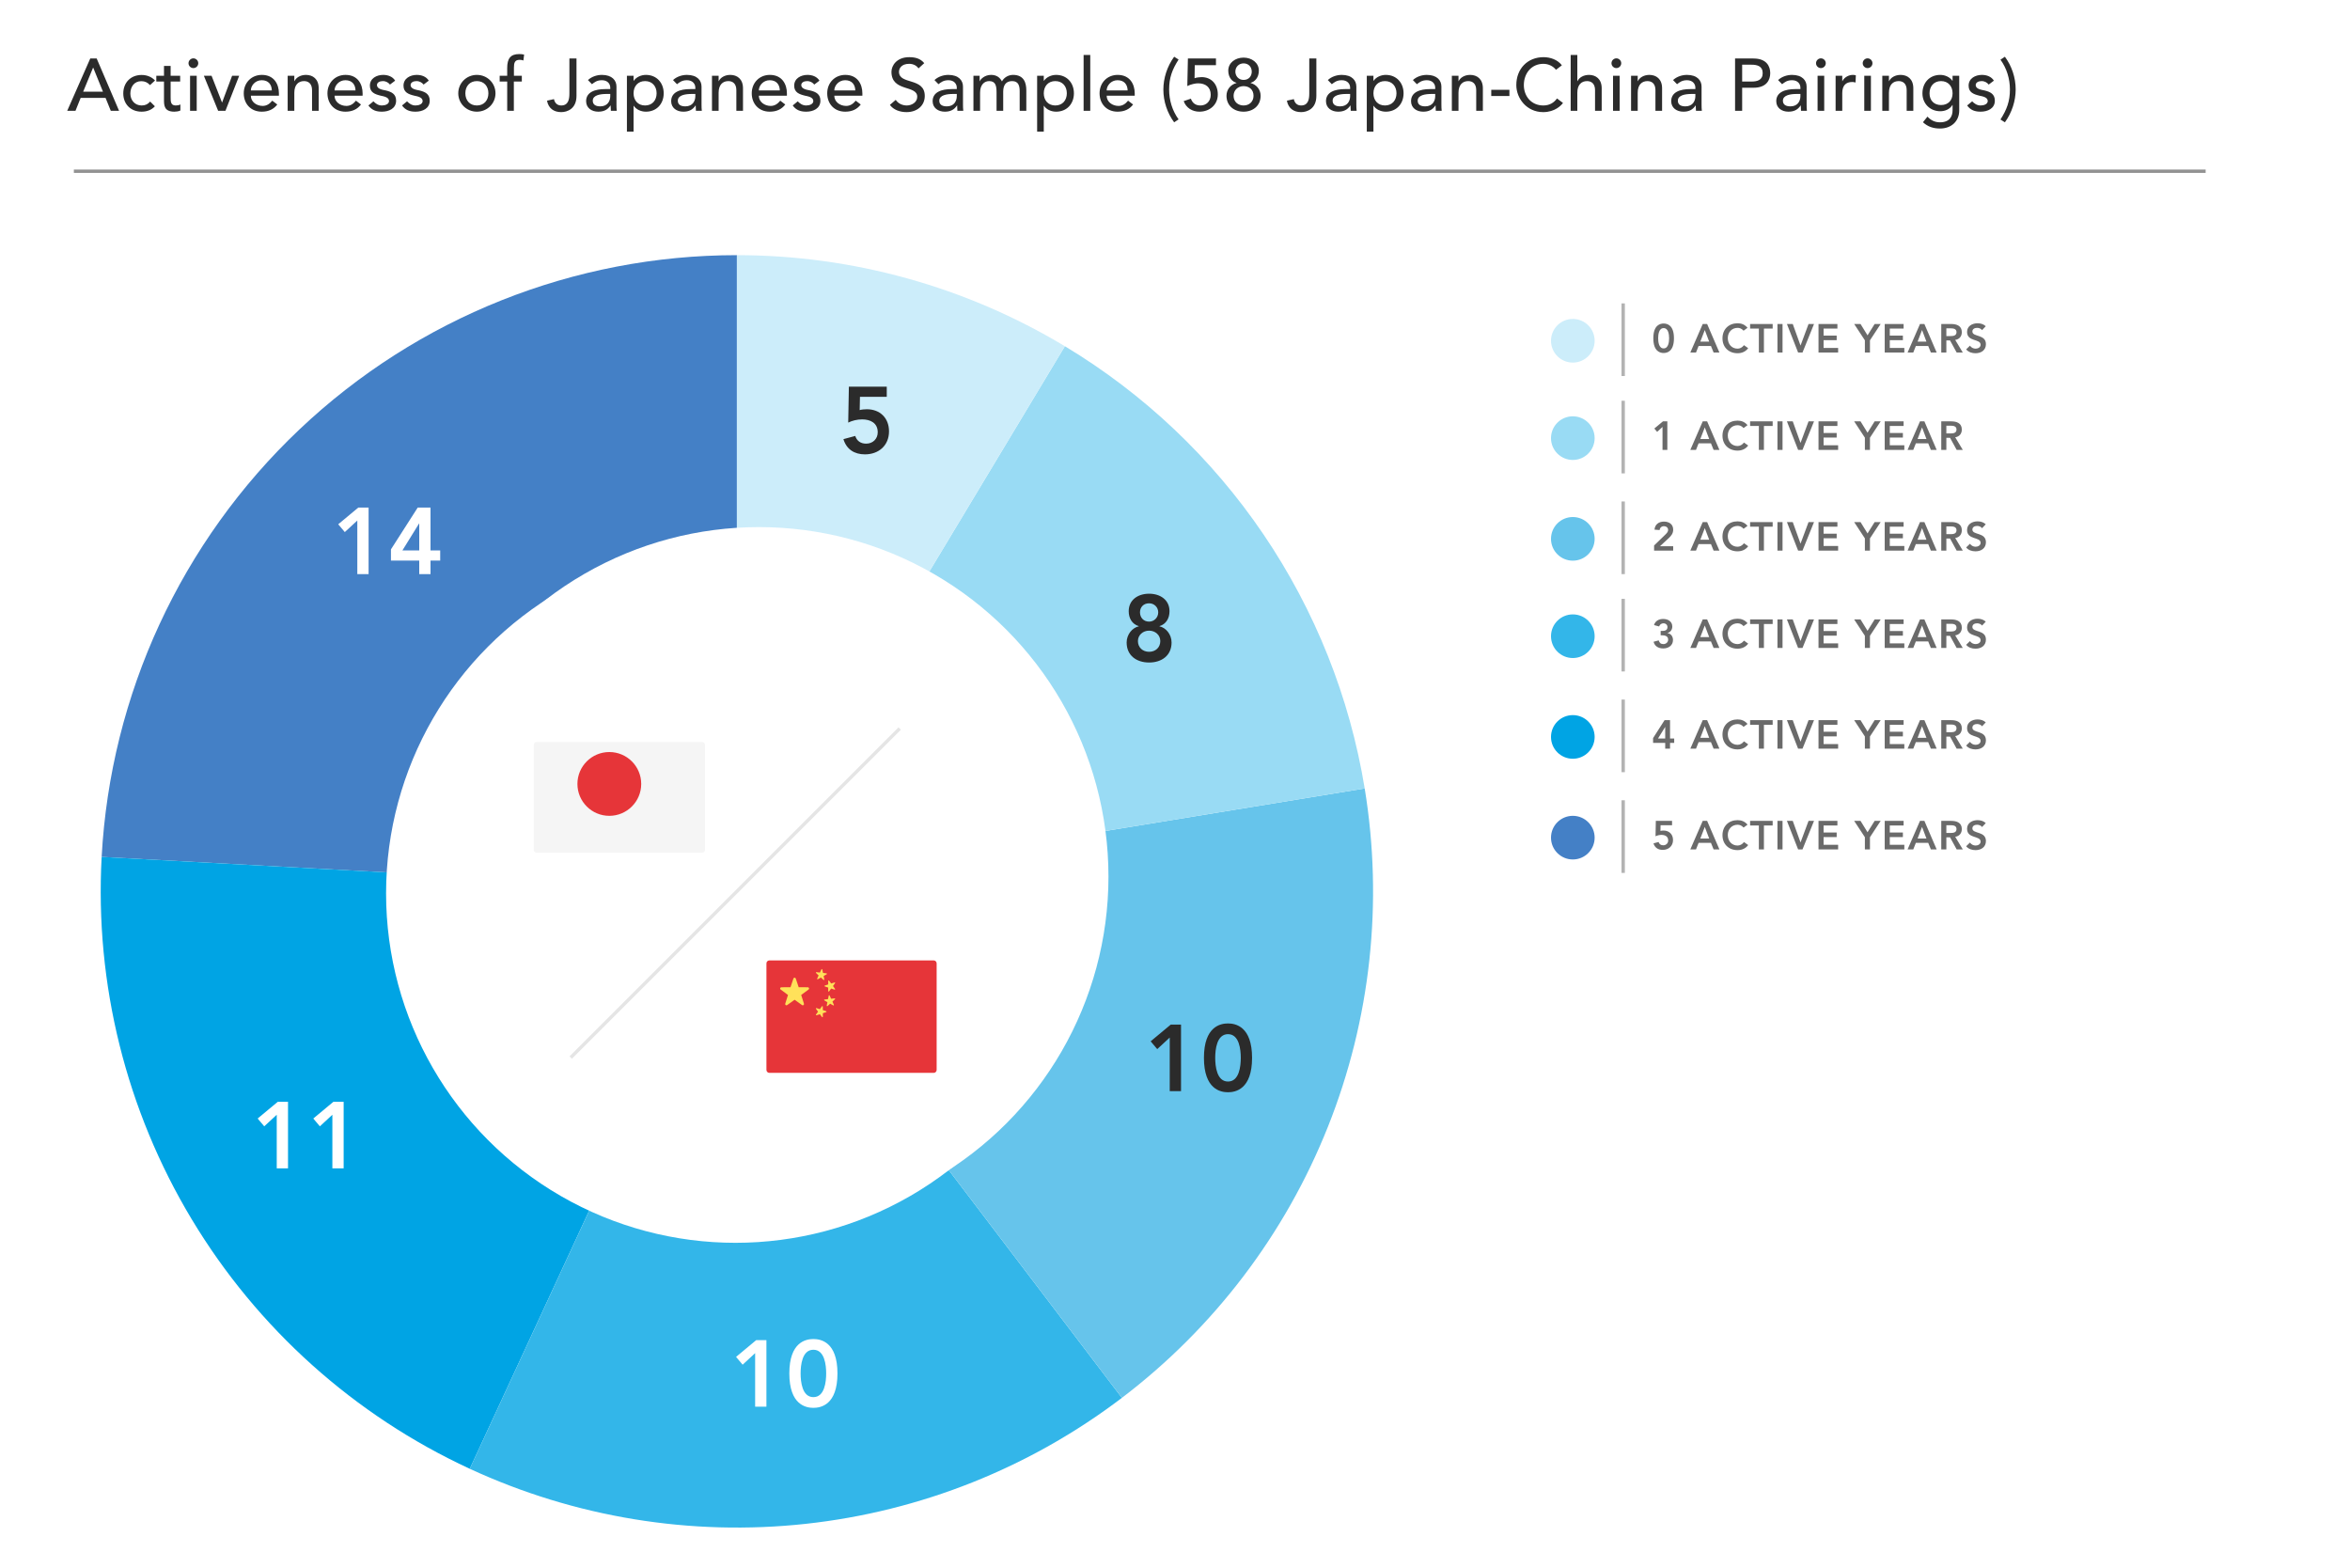 <svg width="700" height="467" viewBox="0 0 700 467" fill="none" xmlns="http://www.w3.org/2000/svg">
<g clip-path="url(#clip0)">
<rect width="700" height="467" fill="white"/>
<path d="M219.5 76C171.018 76 124.379 94.582 89.181 127.924C53.983 161.265 32.903 206.829 30.278 255.241L219.5 265.5L219.5 76Z" fill="#4480C6"/>
<path d="M30.278 255.241C28.225 293.102 37.577 330.708 57.126 363.197C76.674 395.687 105.519 421.565 139.931 437.486L219.5 265.5L30.278 255.241Z" fill="#00A4E4"/>
<path d="M139.931 437.486C171.174 451.94 205.765 457.611 239.989 453.889C274.212 450.167 306.775 437.193 334.181 416.36L219.5 265.5L139.931 437.486Z" fill="#33B6E9"/>
<path d="M334.181 416.36C361.586 395.526 382.799 367.621 395.541 335.641C408.283 303.661 412.073 268.814 406.504 234.842L219.5 265.5L334.181 416.36Z" fill="#66C4EB"/>
<path d="M406.504 234.842C402.058 207.725 391.768 181.899 376.347 159.155C360.926 136.411 340.743 117.293 317.197 103.126L219.5 265.5L406.504 234.842Z" fill="#99DBF4"/>
<path d="M317.197 103.126C287.7 85.378 253.925 76 219.5 76L219.5 265.5L317.197 103.126Z" fill="#CCEDFA"/>
<circle cx="219.091" cy="266.091" r="104.091" fill="white"/>
<path d="M224.934 419H228.294V399.176H225.242L219.25 404.16L221.21 406.484L224.934 403.04V419ZM235.12 409.088C235.12 418.468 240.076 419.336 242.288 419.336C244.5 419.336 249.456 418.468 249.456 409.088C249.456 399.708 244.5 398.84 242.288 398.84C240.076 398.84 235.12 399.708 235.12 409.088ZM238.48 409.088C238.48 406.624 238.928 402.032 242.288 402.032C245.648 402.032 246.096 406.624 246.096 409.088C246.096 411.552 245.648 416.144 242.288 416.144C238.928 416.144 238.48 411.552 238.48 409.088Z" fill="white"/>
<path d="M82.434 348H85.794V328.176H82.742L76.75 333.16L78.71 335.484L82.434 332.04V348ZM99.004 348H102.364V328.176H99.312L93.32 333.16L95.28 335.484L99.004 332.04V348Z" fill="white"/>
<path d="M106.434 171H109.794V151.176H106.742L100.75 156.16L102.71 158.484L106.434 155.04V171ZM124.88 171H128.24V166.968H131.124V163.944H128.24V151.176H124.432L116.452 163.636V166.968H124.88V171ZM124.88 163.944H119.868L124.824 155.936H124.88V163.944Z" fill="white"/>
<path d="M264.14 115.176H252.856L252.66 125.872C253.836 125.284 255.348 124.92 256.804 124.92C259.268 124.92 261.452 125.984 261.452 128.756C261.452 130.688 260.024 132.144 258.008 132.144C256.3 132.144 255.208 131.276 254.76 129.848L251.232 130.8C252.156 133.852 254.508 135.336 257.644 135.336C261.704 135.336 264.812 132.732 264.812 128.476C264.812 124.472 262.096 121.896 258.204 121.896C257.504 121.896 256.608 121.98 256.076 122.148L256.16 118.2H264.14V115.176Z" fill="#2B2B2B"/>
<path d="M342.288 176.84C338.928 176.84 336.212 178.716 336.212 182.048C336.212 184.148 337.22 185.912 339.208 186.5V186.556C337.332 186.948 335.596 188.936 335.596 191.372C335.596 195.292 338.592 197.336 342.288 197.336C345.984 197.336 348.98 195.292 348.98 191.372C348.98 188.936 347.272 186.948 345.368 186.556V186.5C347.356 185.912 348.364 184.148 348.364 182.048C348.364 178.716 345.648 176.84 342.288 176.84ZM342.288 179.696C343.828 179.696 345.004 180.9 345.004 182.384C345.004 183.952 343.772 185.156 342.288 185.156C340.636 185.156 339.572 183.952 339.572 182.384C339.572 180.9 340.58 179.696 342.288 179.696ZM342.288 187.844C344.108 187.844 345.62 189.132 345.62 190.952C345.62 192.828 344.22 194.144 342.288 194.144C340.356 194.144 338.956 192.828 338.956 190.952C338.956 189.132 340.468 187.844 342.288 187.844Z" fill="#2B2B2B"/>
<path d="M348.434 325H351.794V305.176H348.742L342.75 310.16L344.71 312.484L348.434 309.04V325ZM358.62 315.088C358.62 324.468 363.576 325.336 365.788 325.336C368 325.336 372.956 324.468 372.956 315.088C372.956 305.708 368 304.84 365.788 304.84C363.576 304.84 358.62 305.708 358.62 315.088ZM361.98 315.088C361.98 312.624 362.428 308.032 365.788 308.032C369.148 308.032 369.596 312.624 369.596 315.088C369.596 317.552 369.148 322.144 365.788 322.144C362.428 322.144 361.98 317.552 361.98 315.088Z" fill="#2B2B2B"/>
<path d="M20.022 33H22.486L24.026 29.15H31.44L33.002 33H35.466L28.8 17.424H26.886L20.022 33ZM24.774 27.302L27.722 20.152H27.766L30.67 27.302H24.774ZM46.18 23.98C45.146 22.858 43.694 22.33 42.176 22.33C38.92 22.33 36.72 24.618 36.72 27.83C36.72 31.042 38.964 33.264 42.176 33.264C43.694 33.264 45.102 32.802 46.136 31.658L44.728 30.25C44.068 31.02 43.298 31.416 42.198 31.416C40.152 31.416 38.832 29.832 38.832 27.874C38.832 25.916 39.932 24.178 42.088 24.178C43.188 24.178 43.958 24.574 44.684 25.344L46.18 23.98ZM53.667 22.572H50.829V19.646H48.849V22.572H46.561V24.288H48.849V29.722C48.849 31.394 48.893 33.264 51.951 33.264C52.347 33.264 53.271 33.176 53.733 32.912V31.108C53.337 31.35 52.787 31.416 52.325 31.416C50.829 31.416 50.829 30.184 50.829 29.018V24.288H53.667V22.572ZM56.615 33H58.595V22.572H56.615V33ZM56.153 18.832C56.153 19.624 56.813 20.284 57.605 20.284C58.397 20.284 59.057 19.624 59.057 18.832C59.057 18.04 58.397 17.38 57.605 17.38C56.813 17.38 56.153 18.04 56.153 18.832ZM64.978 33H67.156L71.248 22.572H69.136L66.144 30.558L63.02 22.572H60.732L64.978 33ZM83.081 28.512V27.808C83.081 25.124 81.673 22.308 77.999 22.308C74.875 22.308 72.609 24.662 72.609 27.786C72.609 30.888 74.677 33.264 77.977 33.264C79.979 33.264 81.497 32.56 82.597 31.13L81.101 29.986C80.331 30.932 79.451 31.548 78.241 31.548C76.415 31.548 74.721 30.338 74.721 28.512H83.081ZM74.721 26.928C74.721 25.542 75.997 23.892 77.955 23.892C79.957 23.892 80.925 25.19 80.969 26.928H74.721ZM85.689 33H87.669V27.632C87.669 25.212 88.923 24.156 90.573 24.156C91.827 24.156 92.949 24.882 92.949 26.84V33H94.929V26.29C94.929 23.518 93.169 22.308 91.145 22.308C89.539 22.308 88.219 23.078 87.713 24.178H87.669V22.572H85.689V33ZM108.01 28.512V27.808C108.01 25.124 106.602 22.308 102.928 22.308C99.804 22.308 97.538 24.662 97.538 27.786C97.538 30.888 99.606 33.264 102.906 33.264C104.908 33.264 106.426 32.56 107.526 31.13L106.03 29.986C105.26 30.932 104.38 31.548 103.17 31.548C101.344 31.548 99.65 30.338 99.65 28.512H108.01ZM99.65 26.928C99.65 25.542 100.926 23.892 102.884 23.892C104.886 23.892 105.854 25.19 105.898 26.928H99.65ZM117.702 24.024C116.954 22.792 115.524 22.308 114.138 22.308C112.18 22.308 110.178 23.342 110.178 25.52C110.178 27.522 111.674 28.072 113.368 28.49C114.226 28.688 115.876 28.908 115.876 30.096C115.876 30.998 114.776 31.416 113.764 31.416C112.62 31.416 111.872 30.822 111.234 30.184L109.738 31.416C110.772 32.824 112.048 33.264 113.764 33.264C115.832 33.264 117.988 32.34 117.988 29.986C117.988 28.028 116.668 27.368 114.952 26.95C114.072 26.752 112.29 26.576 112.29 25.322C112.29 24.574 113.104 24.156 114.028 24.156C115.018 24.156 115.7 24.618 116.162 25.19L117.702 24.024ZM127.717 24.024C126.969 22.792 125.539 22.308 124.153 22.308C122.195 22.308 120.193 23.342 120.193 25.52C120.193 27.522 121.689 28.072 123.383 28.49C124.241 28.688 125.891 28.908 125.891 30.096C125.891 30.998 124.791 31.416 123.779 31.416C122.635 31.416 121.887 30.822 121.249 30.184L119.753 31.416C120.787 32.824 122.063 33.264 123.779 33.264C125.847 33.264 128.003 32.34 128.003 29.986C128.003 28.028 126.683 27.368 124.967 26.95C124.087 26.752 122.305 26.576 122.305 25.322C122.305 24.574 123.119 24.156 124.043 24.156C125.033 24.156 125.715 24.618 126.177 25.19L127.717 24.024ZM138.616 27.786C138.616 25.674 139.936 24.156 142.048 24.156C144.16 24.156 145.48 25.674 145.48 27.786C145.48 29.898 144.16 31.416 142.048 31.416C139.936 31.416 138.616 29.898 138.616 27.786ZM136.504 27.786C136.504 30.822 138.946 33.264 142.048 33.264C145.15 33.264 147.592 30.822 147.592 27.786C147.592 24.75 145.15 22.308 142.048 22.308C138.946 22.308 136.504 24.75 136.504 27.786ZM151.082 33H153.062V24.288H155.438V22.572H153.084V20.174C153.084 18.722 153.326 17.82 154.778 17.82C155.174 17.82 155.526 17.864 155.9 18.018L156.12 16.258C155.57 16.126 155.086 16.104 154.646 16.104C152.05 16.104 151.082 17.468 151.082 20.24V22.572H148.838V24.288H151.082V33ZM169.609 27.874C169.609 29.634 169.257 31.416 167.167 31.416C166.001 31.416 165.253 30.69 165.011 29.524L162.943 29.986C163.361 32.274 164.967 33.396 167.167 33.396C168.905 33.396 171.721 32.472 171.721 28.556V17.424H169.609V27.874ZM176.326 25.08C177.052 24.53 177.778 23.892 179.296 23.892C180.99 23.892 181.782 25.014 181.782 26.092V26.532H180.33C177.162 26.532 174.588 27.456 174.588 30.14C174.588 32.164 176.26 33.264 178.196 33.264C179.78 33.264 180.968 32.758 181.848 31.416H181.892C181.892 31.944 181.914 32.472 181.958 33H183.718C183.652 32.45 183.63 31.834 183.63 31.108V25.784C183.63 23.98 182.354 22.308 179.274 22.308C177.822 22.308 176.238 22.814 175.138 23.848L176.326 25.08ZM181.782 27.984V28.644C181.782 30.052 181.012 31.68 178.812 31.68C177.448 31.68 176.568 31.174 176.568 29.986C176.568 28.314 178.856 27.984 180.726 27.984H181.782ZM186.741 39.204H188.721V31.504H188.765C189.469 32.582 190.899 33.264 192.395 33.264C195.607 33.264 197.697 30.91 197.697 27.786C197.697 24.706 195.629 22.308 192.395 22.308C190.987 22.308 189.535 22.946 188.765 24.068H188.721V22.572H186.741V39.204ZM192.153 24.156C194.265 24.156 195.585 25.674 195.585 27.786C195.585 29.898 194.265 31.416 192.153 31.416C190.041 31.416 188.721 29.898 188.721 27.786C188.721 25.674 190.041 24.156 192.153 24.156ZM201.662 25.08C202.388 24.53 203.114 23.892 204.632 23.892C206.326 23.892 207.118 25.014 207.118 26.092V26.532H205.666C202.498 26.532 199.924 27.456 199.924 30.14C199.924 32.164 201.596 33.264 203.532 33.264C205.116 33.264 206.304 32.758 207.184 31.416H207.228C207.228 31.944 207.25 32.472 207.294 33H209.054C208.988 32.45 208.966 31.834 208.966 31.108V25.784C208.966 23.98 207.69 22.308 204.61 22.308C203.158 22.308 201.574 22.814 200.474 23.848L201.662 25.08ZM207.118 27.984V28.644C207.118 30.052 206.348 31.68 204.148 31.68C202.784 31.68 201.904 31.174 201.904 29.986C201.904 28.314 204.192 27.984 206.062 27.984H207.118ZM212.078 33H214.058V27.632C214.058 25.212 215.312 24.156 216.962 24.156C218.216 24.156 219.338 24.882 219.338 26.84V33H221.318V26.29C221.318 23.518 219.558 22.308 217.534 22.308C215.928 22.308 214.608 23.078 214.102 24.178H214.058V22.572H212.078V33ZM234.398 28.512V27.808C234.398 25.124 232.99 22.308 229.316 22.308C226.192 22.308 223.926 24.662 223.926 27.786C223.926 30.888 225.994 33.264 229.294 33.264C231.296 33.264 232.814 32.56 233.914 31.13L232.418 29.986C231.648 30.932 230.768 31.548 229.558 31.548C227.732 31.548 226.038 30.338 226.038 28.512H234.398ZM226.038 26.928C226.038 25.542 227.314 23.892 229.272 23.892C231.274 23.892 232.242 25.19 232.286 26.928H226.038ZM244.09 24.024C243.342 22.792 241.912 22.308 240.526 22.308C238.568 22.308 236.566 23.342 236.566 25.52C236.566 27.522 238.062 28.072 239.756 28.49C240.614 28.688 242.264 28.908 242.264 30.096C242.264 30.998 241.164 31.416 240.152 31.416C239.008 31.416 238.26 30.822 237.622 30.184L236.126 31.416C237.16 32.824 238.436 33.264 240.152 33.264C242.22 33.264 244.376 32.34 244.376 29.986C244.376 28.028 243.056 27.368 241.34 26.95C240.46 26.752 238.678 26.576 238.678 25.322C238.678 24.574 239.492 24.156 240.416 24.156C241.406 24.156 242.088 24.618 242.55 25.19L244.09 24.024ZM256.877 28.512V27.808C256.877 25.124 255.469 22.308 251.795 22.308C248.671 22.308 246.405 24.662 246.405 27.786C246.405 30.888 248.473 33.264 251.773 33.264C253.775 33.264 255.293 32.56 256.393 31.13L254.897 29.986C254.127 30.932 253.247 31.548 252.037 31.548C250.211 31.548 248.517 30.338 248.517 28.512H256.877ZM248.517 26.928C248.517 25.542 249.793 23.892 251.751 23.892C253.753 23.892 254.721 25.19 254.765 26.928H248.517ZM265.078 31.24C266.134 32.714 268.048 33.396 270.05 33.396C273.042 33.396 275.462 31.592 275.462 28.578C275.462 22.968 267.784 25.322 267.784 21.384C267.784 20.416 268.488 19.008 270.82 19.008C272.03 19.008 273.064 19.558 273.592 20.372L275.308 18.81C274.142 17.38 272.514 17.028 270.82 17.028C267.08 17.028 265.54 19.558 265.54 21.384C265.54 27.456 273.218 25.234 273.218 28.82C273.218 30.536 271.502 31.416 270.116 31.416C268.862 31.416 267.564 30.888 266.816 29.744L265.078 31.24ZM279.544 25.08C280.27 24.53 280.996 23.892 282.514 23.892C284.208 23.892 285 25.014 285 26.092V26.532H283.548C280.38 26.532 277.806 27.456 277.806 30.14C277.806 32.164 279.478 33.264 281.414 33.264C282.998 33.264 284.186 32.758 285.066 31.416H285.11C285.11 31.944 285.132 32.472 285.176 33H286.936C286.87 32.45 286.848 31.834 286.848 31.108V25.784C286.848 23.98 285.572 22.308 282.492 22.308C281.04 22.308 279.456 22.814 278.356 23.848L279.544 25.08ZM285 27.984V28.644C285 30.052 284.23 31.68 282.03 31.68C280.666 31.68 279.786 31.174 279.786 29.986C279.786 28.314 282.074 27.984 283.944 27.984H285ZM289.96 33H291.94V27.588C291.94 25.234 293.216 24.156 294.646 24.156C296.56 24.156 296.846 25.564 296.846 27.544V33H298.826V27.302C298.826 25.454 299.574 24.156 301.488 24.156C303.402 24.156 303.732 25.608 303.732 27.192V33H305.712V26.928C305.712 24.596 304.964 22.308 301.752 22.308C300.498 22.308 299.134 22.968 298.452 24.244C297.792 22.968 296.736 22.308 295.196 22.308C293.326 22.308 292.05 23.584 291.852 24.2H291.808V22.572H289.96V33ZM308.934 39.204H310.914V31.504H310.958C311.662 32.582 313.092 33.264 314.588 33.264C317.8 33.264 319.89 30.91 319.89 27.786C319.89 24.706 317.822 22.308 314.588 22.308C313.18 22.308 311.728 22.946 310.958 24.068H310.914V22.572H308.934V39.204ZM314.346 24.156C316.458 24.156 317.778 25.674 317.778 27.786C317.778 29.898 316.458 31.416 314.346 31.416C312.234 31.416 310.914 29.898 310.914 27.786C310.914 25.674 312.234 24.156 314.346 24.156ZM322.777 33H324.757V16.368H322.777V33ZM338.004 28.512V27.808C338.004 25.124 336.596 22.308 332.922 22.308C329.798 22.308 327.532 24.662 327.532 27.786C327.532 30.888 329.6 33.264 332.9 33.264C334.902 33.264 336.42 32.56 337.52 31.13L336.024 29.986C335.254 30.932 334.374 31.548 333.164 31.548C331.338 31.548 329.644 30.338 329.644 28.512H338.004ZM329.644 26.928C329.644 25.542 330.92 23.892 332.878 23.892C334.88 23.892 335.848 25.19 335.892 26.928H329.644ZM349.747 16.896C347.657 19.778 346.535 23.298 346.535 26.664C346.535 30.272 347.723 33.682 349.747 36.432L351.067 35.552C349.197 32.978 348.251 29.876 348.251 26.664C348.251 23.122 349.175 20.702 351.067 17.732L349.747 16.896ZM362.203 17.424H353.843L353.667 25.63C354.723 25.102 356.087 24.816 356.879 24.816C359.101 24.816 360.641 25.96 360.641 28.226C360.641 30.206 359.277 31.416 357.605 31.416C356.219 31.416 355.273 30.822 354.723 29.392L352.589 30.118C353.315 32.142 355.163 33.264 357.275 33.264C360.311 33.264 362.753 31.218 362.753 28.116C362.753 25.08 360.839 22.968 357.913 22.968C357.407 22.968 356.263 23.1 355.823 23.298L355.889 19.404H362.203V17.424ZM370.421 33.264C373.259 33.264 375.503 31.482 375.503 28.534C375.503 26.598 374.227 25.19 372.533 24.728V24.662C373.699 24.354 374.975 23.188 374.975 21.032C374.975 18.678 372.863 17.16 370.421 17.16C367.979 17.16 365.867 18.678 365.867 21.032C365.867 23.188 367.143 24.354 368.309 24.662V24.728C366.615 25.19 365.339 26.598 365.339 28.534C365.339 31.482 367.583 33.264 370.421 33.264ZM367.979 21.34C367.979 19.888 369.079 18.876 370.421 18.876C371.873 18.876 372.863 19.91 372.863 21.34C372.863 22.616 372.049 23.804 370.421 23.804C368.859 23.804 367.979 22.55 367.979 21.34ZM370.421 31.416C368.815 31.416 367.451 30.36 367.451 28.534C367.451 26.884 368.705 25.674 370.421 25.652C372.071 25.674 373.391 26.642 373.391 28.534C373.391 30.228 372.181 31.416 370.421 31.416ZM389.996 27.874C389.996 29.634 389.644 31.416 387.554 31.416C386.388 31.416 385.64 30.69 385.398 29.524L383.33 29.986C383.748 32.274 385.354 33.396 387.554 33.396C389.292 33.396 392.108 32.472 392.108 28.556V17.424H389.996V27.874ZM396.713 25.08C397.439 24.53 398.165 23.892 399.683 23.892C401.377 23.892 402.169 25.014 402.169 26.092V26.532H400.717C397.549 26.532 394.975 27.456 394.975 30.14C394.975 32.164 396.647 33.264 398.583 33.264C400.167 33.264 401.355 32.758 402.235 31.416H402.279C402.279 31.944 402.301 32.472 402.345 33H404.105C404.039 32.45 404.017 31.834 404.017 31.108V25.784C404.017 23.98 402.741 22.308 399.661 22.308C398.209 22.308 396.625 22.814 395.525 23.848L396.713 25.08ZM402.169 27.984V28.644C402.169 30.052 401.399 31.68 399.199 31.68C397.835 31.68 396.955 31.174 396.955 29.986C396.955 28.314 399.243 27.984 401.113 27.984H402.169ZM407.129 39.204H409.109V31.504H409.153C409.857 32.582 411.287 33.264 412.783 33.264C415.995 33.264 418.085 30.91 418.085 27.786C418.085 24.706 416.017 22.308 412.783 22.308C411.375 22.308 409.923 22.946 409.153 24.068H409.109V22.572H407.129V39.204ZM412.541 24.156C414.653 24.156 415.973 25.674 415.973 27.786C415.973 29.898 414.653 31.416 412.541 31.416C410.429 31.416 409.109 29.898 409.109 27.786C409.109 25.674 410.429 24.156 412.541 24.156ZM422.05 25.08C422.776 24.53 423.502 23.892 425.02 23.892C426.714 23.892 427.506 25.014 427.506 26.092V26.532H426.054C422.886 26.532 420.312 27.456 420.312 30.14C420.312 32.164 421.984 33.264 423.92 33.264C425.504 33.264 426.692 32.758 427.572 31.416H427.616C427.616 31.944 427.638 32.472 427.682 33H429.442C429.376 32.45 429.354 31.834 429.354 31.108V25.784C429.354 23.98 428.078 22.308 424.998 22.308C423.546 22.308 421.962 22.814 420.862 23.848L422.05 25.08ZM427.506 27.984V28.644C427.506 30.052 426.736 31.68 424.536 31.68C423.172 31.68 422.292 31.174 422.292 29.986C422.292 28.314 424.58 27.984 426.45 27.984H427.506ZM432.465 33H434.445V27.632C434.445 25.212 435.699 24.156 437.349 24.156C438.603 24.156 439.725 24.882 439.725 26.84V33H441.705V26.29C441.705 23.518 439.945 22.308 437.921 22.308C436.315 22.308 434.995 23.078 434.489 24.178H434.445V22.572H432.465V33ZM449.616 26.752H444.204V28.6H449.616V26.752ZM465.242 19.448C463.988 17.798 461.832 17.028 459.786 17.028C454.99 17.028 451.668 20.504 451.668 25.344C451.668 29.26 454.726 33.396 459.676 33.396C463.24 33.396 465.11 31.306 465.572 30.668L463.79 29.326C462.866 30.624 461.502 31.416 459.72 31.416C456.09 31.416 453.912 28.622 453.912 25.344C453.912 21.802 456.222 19.008 459.72 19.008C461.15 19.008 462.602 19.646 463.482 20.79L465.242 19.448ZM467.86 33H469.84V27.632C469.84 25.212 471.094 24.156 472.744 24.156C473.998 24.156 475.12 24.882 475.12 26.84V33H477.1V26.29C477.1 23.518 475.34 22.308 473.316 22.308C471.71 22.308 470.39 23.078 469.884 24.178H469.84V16.368H467.86V33ZM480.478 33H482.458V22.572H480.478V33ZM480.016 18.832C480.016 19.624 480.676 20.284 481.468 20.284C482.26 20.284 482.92 19.624 482.92 18.832C482.92 18.04 482.26 17.38 481.468 17.38C480.676 17.38 480.016 18.04 480.016 18.832ZM485.849 33H487.829V27.632C487.829 25.212 489.083 24.156 490.733 24.156C491.987 24.156 493.109 24.882 493.109 26.84V33H495.089V26.29C495.089 23.518 493.329 22.308 491.305 22.308C489.699 22.308 488.379 23.078 487.873 24.178H487.829V22.572H485.849V33ZM499.545 25.08C500.271 24.53 500.997 23.892 502.515 23.892C504.209 23.892 505.001 25.014 505.001 26.092V26.532H503.549C500.381 26.532 497.807 27.456 497.807 30.14C497.807 32.164 499.479 33.264 501.415 33.264C502.999 33.264 504.187 32.758 505.067 31.416H505.111C505.111 31.944 505.133 32.472 505.177 33H506.937C506.871 32.45 506.849 31.834 506.849 31.108V25.784C506.849 23.98 505.573 22.308 502.493 22.308C501.041 22.308 499.457 22.814 498.357 23.848L499.545 25.08ZM505.001 27.984V28.644C505.001 30.052 504.231 31.68 502.031 31.68C500.667 31.68 499.787 31.174 499.787 29.986C499.787 28.314 502.075 27.984 503.945 27.984H505.001ZM516.829 33H518.941V26.136H522.307C526.289 26.136 527.301 23.738 527.301 21.78C527.301 19.822 526.289 17.424 522.307 17.424H516.829V33ZM518.941 19.272H521.713C523.385 19.272 525.057 19.668 525.057 21.78C525.057 23.892 523.385 24.288 521.713 24.288H518.941V19.272ZM530.836 25.08C531.562 24.53 532.288 23.892 533.806 23.892C535.5 23.892 536.292 25.014 536.292 26.092V26.532H534.84C531.672 26.532 529.098 27.456 529.098 30.14C529.098 32.164 530.77 33.264 532.706 33.264C534.29 33.264 535.478 32.758 536.358 31.416H536.402C536.402 31.944 536.424 32.472 536.468 33H538.228C538.162 32.45 538.14 31.834 538.14 31.108V25.784C538.14 23.98 536.864 22.308 533.784 22.308C532.332 22.308 530.748 22.814 529.648 23.848L530.836 25.08ZM536.292 27.984V28.644C536.292 30.052 535.522 31.68 533.322 31.68C531.958 31.68 531.078 31.174 531.078 29.986C531.078 28.314 533.366 27.984 535.236 27.984H536.292ZM541.406 33H543.386V22.572H541.406V33ZM540.944 18.832C540.944 19.624 541.604 20.284 542.396 20.284C543.188 20.284 543.848 19.624 543.848 18.832C543.848 18.04 543.188 17.38 542.396 17.38C541.604 17.38 540.944 18.04 540.944 18.832ZM546.777 33H548.757V27.764C548.757 25.476 549.813 24.42 551.749 24.42C552.057 24.42 552.387 24.486 552.717 24.574L552.805 22.44C552.541 22.352 552.233 22.308 551.925 22.308C550.627 22.308 549.307 23.078 548.801 24.178H548.757V22.572H546.777V33ZM555.313 33H557.293V22.572H555.313V33ZM554.851 18.832C554.851 19.624 555.511 20.284 556.303 20.284C557.095 20.284 557.755 19.624 557.755 18.832C557.755 18.04 557.095 17.38 556.303 17.38C555.511 17.38 554.851 18.04 554.851 18.832ZM560.684 33H562.664V27.632C562.664 25.212 563.918 24.156 565.568 24.156C566.822 24.156 567.944 24.882 567.944 26.84V33H569.924V26.29C569.924 23.518 568.164 22.308 566.14 22.308C564.534 22.308 563.214 23.078 562.708 24.178H562.664V22.572H560.684V33ZM583.598 22.572H581.618V24.068H581.574C580.804 22.946 579.352 22.308 577.944 22.308C574.71 22.308 572.642 24.706 572.642 27.786C572.62 30.822 574.886 33.132 577.944 33.132C579.374 33.132 580.804 32.538 581.552 31.284H581.618V32.824C581.618 34.584 580.804 36.432 577.856 36.432C576.338 36.432 575.172 35.838 574.138 34.738L572.796 36.41C574.27 37.774 575.92 38.28 577.9 38.28C581.31 38.28 583.598 36.058 583.598 32.912V22.572ZM578.186 24.156C580.298 24.156 581.618 25.674 581.618 27.786C581.618 29.898 580.298 31.284 578.186 31.284C576.074 31.284 574.754 29.898 574.754 27.786C574.754 25.674 576.074 24.156 578.186 24.156ZM593.921 24.024C593.173 22.792 591.743 22.308 590.357 22.308C588.399 22.308 586.397 23.342 586.397 25.52C586.397 27.522 587.893 28.072 589.587 28.49C590.445 28.688 592.095 28.908 592.095 30.096C592.095 30.998 590.995 31.416 589.983 31.416C588.839 31.416 588.091 30.822 587.453 30.184L585.957 31.416C586.991 32.824 588.267 33.264 589.983 33.264C592.051 33.264 594.207 32.34 594.207 29.986C594.207 28.028 592.887 27.368 591.171 26.95C590.291 26.752 588.509 26.576 588.509 25.322C588.509 24.574 589.323 24.156 590.247 24.156C591.237 24.156 591.919 24.618 592.381 25.19L593.921 24.024ZM597.203 36.432C599.293 33.55 600.415 30.03 600.415 26.664C600.415 23.056 599.227 19.646 597.203 16.896L595.883 17.776C597.753 20.35 598.699 23.452 598.699 26.664C598.699 30.206 597.775 32.626 595.883 35.596L597.203 36.432Z" fill="#2B2B2B"/>
<path d="M22 51H657" stroke="#4A4A4A" stroke-opacity="0.6"/>
<path d="M211.825 249.744H162.874C162.391 249.744 162 249.352 162 248.87V217.402C162 216.919 162.391 216.527 162.874 216.527H211.825C212.307 216.527 212.699 216.919 212.699 217.402V248.87C212.699 249.353 212.307 249.744 211.825 249.744Z" fill="#F5F5F5"/>
<path d="M201.335 216.528H173.364V249.745H201.335V216.528Z" fill="#F5F5F5"/>
<path d="M162.874 216.527C162.391 216.527 162 216.919 162 217.401V248.87C162 249.352 162.391 249.744 162.874 249.744H173.364V216.527H162.874Z" fill="#E63539"/>
<path d="M211.824 216.527H201.334V249.744H211.824C212.307 249.744 212.698 249.352 212.698 248.87V217.401C212.698 216.919 212.307 216.527 211.824 216.527Z" fill="#E63539"/>
<path d="M192.654 236.974L197.841 234.01L196.651 233.415C196.317 233.248 196.126 232.888 196.175 232.517L196.563 229.614L194.367 230.253C193.881 230.394 193.378 230.096 193.269 229.602L193.059 228.652L190.997 231.065C190.711 231.399 190.166 231.144 190.241 230.71L191.121 225.59L189.773 225.959C189.379 226.067 188.964 225.887 188.772 225.527L187.352 222.866V222.862L187.351 222.864L187.35 222.862V222.866L185.93 225.527C185.738 225.887 185.322 226.066 184.928 225.959L183.58 225.59L184.461 230.71C184.535 231.144 183.991 231.399 183.705 231.065L181.643 228.652L181.432 229.602C181.323 230.096 180.82 230.394 180.335 230.253L178.139 229.614L178.526 232.517C178.575 232.887 178.384 233.248 178.051 233.415L176.86 234.01L182.047 236.974C182.585 237.281 182.82 237.932 182.603 238.512L182.16 239.698L186.605 239.318C186.85 239.297 187.06 239.495 187.053 239.742L186.913 244.499H187.787L187.647 239.742C187.639 239.495 187.849 239.297 188.095 239.318L192.541 239.698L192.098 238.512C191.881 237.932 192.117 237.281 192.654 236.974Z" fill="#E63539"/>
<circle cx="226.091" cy="261.091" r="104.091" fill="white"/>
<path d="M483.5 112V90.366" stroke="#B3B3B3"/>
<path opacity="0.7" d="M492.48 100.752C492.48 104.772 494.604 105.144 495.552 105.144C496.5 105.144 498.624 104.772 498.624 100.752C498.624 96.732 496.5 96.36 495.552 96.36C494.604 96.36 492.48 96.732 492.48 100.752ZM493.92 100.752C493.92 99.696 494.112 97.728 495.552 97.728C496.992 97.728 497.184 99.696 497.184 100.752C497.184 101.808 496.992 103.776 495.552 103.776C494.112 103.776 493.92 101.808 493.92 100.752ZM503.502 105H505.194L505.962 103.056H509.646L510.438 105H512.166L508.506 96.504H507.198L503.502 105ZM506.478 101.76L507.81 98.304L509.118 101.76H506.478ZM520.544 97.632C519.704 96.66 518.72 96.288 517.567 96.288C514.951 96.288 513.079 98.064 513.079 100.788C513.079 103.44 514.951 105.216 517.567 105.216C518.816 105.216 519.967 104.76 520.735 103.704L519.488 102.816C518.923 103.536 518.263 103.848 517.579 103.848C515.827 103.848 514.663 102.504 514.663 100.692C514.663 99 515.827 97.656 517.579 97.656C518.168 97.656 518.743 97.836 519.367 98.496L520.544 97.632ZM523.915 105H525.427V97.872H528.031V96.504H521.311V97.872H523.915V105ZM529.455 105H530.967V96.504H529.455V105ZM535.608 105H536.916L540.348 96.504H538.716L536.328 102.924L534.012 96.504H532.272L535.608 105ZM541.685 105H547.529V103.632H543.197V101.328H547.097V99.96H543.197V97.872H547.313V96.504H541.685V105ZM555.497 105H557.009V101.364L560.201 96.504H558.401L556.289 99.888L554.201 96.504H552.305L555.497 101.364V105ZM561.405 105H567.249V103.632H562.917V101.328H566.817V99.96H562.917V97.872H567.033V96.504H561.405V105ZM568.218 105H569.91L570.678 103.056H574.362L575.154 105H576.882L573.222 96.504H571.914L568.218 105ZM571.194 101.76L572.526 98.304L573.834 101.76H571.194ZM578.251 105H579.763V101.4H580.867L582.835 105H584.659L582.403 101.244C583.663 101.064 584.371 100.164 584.371 98.94C584.371 97.032 582.835 96.504 581.203 96.504H578.251V105ZM579.763 100.104V97.8H581.071C581.851 97.8 582.787 97.92 582.787 98.928C582.787 100.032 581.791 100.104 580.939 100.104H579.763ZM591.503 97.164C590.843 96.54 589.955 96.288 589.067 96.288C587.495 96.288 585.935 97.104 585.935 98.856C585.935 101.892 589.967 100.824 589.967 102.684C589.967 103.464 589.175 103.848 588.479 103.848C587.807 103.848 587.171 103.524 586.799 102.96L585.659 104.064C586.355 104.892 587.387 105.216 588.443 105.216C590.111 105.216 591.551 104.328 591.551 102.504C591.551 99.48 587.519 100.452 587.519 98.748C587.519 97.968 588.215 97.656 588.911 97.656C589.499 97.656 590.075 97.872 590.399 98.328L591.503 97.164Z" fill="#2B2B2B"/>
<circle cx="468.5" cy="101.5" r="6.5" fill="#CCEDFA"/>
<path d="M483.5 141V119.366" stroke="#B3B3B3"/>
<path opacity="0.7" d="M495.216 134H496.656V125.504H495.348L492.78 127.64L493.62 128.636L495.216 127.16V134ZM503.502 134H505.194L505.962 132.056H509.646L510.438 134H512.166L508.506 125.504H507.198L503.502 134ZM506.478 130.76L507.81 127.304L509.118 130.76H506.478ZM520.544 126.632C519.704 125.66 518.72 125.288 517.567 125.288C514.951 125.288 513.079 127.064 513.079 129.788C513.079 132.44 514.951 134.216 517.567 134.216C518.816 134.216 519.967 133.76 520.735 132.704L519.488 131.816C518.923 132.536 518.263 132.848 517.579 132.848C515.827 132.848 514.663 131.504 514.663 129.692C514.663 128 515.827 126.656 517.579 126.656C518.168 126.656 518.743 126.836 519.367 127.496L520.544 126.632ZM523.915 134H525.427V126.872H528.031V125.504H521.311V126.872H523.915V134ZM529.455 134H530.967V125.504H529.455V134ZM535.608 134H536.916L540.348 125.504H538.716L536.328 131.924L534.012 125.504H532.272L535.608 134ZM541.685 134H547.529V132.632H543.197V130.328H547.097V128.96H543.197V126.872H547.313V125.504H541.685V134ZM555.497 134H557.009V130.364L560.201 125.504H558.401L556.289 128.888L554.201 125.504H552.305L555.497 130.364V134ZM561.405 134H567.249V132.632H562.917V130.328H566.817V128.96H562.917V126.872H567.033V125.504H561.405V134ZM568.218 134H569.91L570.678 132.056H574.362L575.154 134H576.882L573.222 125.504H571.914L568.218 134ZM571.194 130.76L572.526 127.304L573.834 130.76H571.194ZM578.251 134H579.763V130.4H580.867L582.835 134H584.659L582.403 130.244C583.663 130.064 584.371 129.164 584.371 127.94C584.371 126.032 582.835 125.504 581.203 125.504H578.251V134ZM579.763 129.104V126.8H581.071C581.851 126.8 582.787 126.92 582.787 127.928C582.787 129.032 581.791 129.104 580.939 129.104H579.763Z" fill="#2B2B2B"/>
<circle cx="468.5" cy="130.5" r="6.5" fill="#99DBF4"/>
<path d="M483.5 171V149.366" stroke="#B3B3B3"/>
<path opacity="0.7" d="M492.708 164H498.396V162.704H494.46L497.088 160.268C497.844 159.572 498.396 158.84 498.396 157.772C498.396 156.14 497.172 155.36 495.648 155.36C494.112 155.36 492.972 156.188 492.828 157.76L494.34 157.88C494.436 157.184 494.94 156.728 495.648 156.728C496.308 156.728 496.884 157.148 496.884 157.844C496.884 158.432 496.404 158.9 496.008 159.284L492.708 162.476V164ZM503.502 164H505.194L505.962 162.056H509.646L510.438 164H512.166L508.506 155.504H507.198L503.502 164ZM506.478 160.76L507.81 157.304L509.118 160.76H506.478ZM520.544 156.632C519.704 155.66 518.72 155.288 517.567 155.288C514.951 155.288 513.079 157.064 513.079 159.788C513.079 162.44 514.951 164.216 517.567 164.216C518.816 164.216 519.967 163.76 520.735 162.704L519.488 161.816C518.923 162.536 518.263 162.848 517.579 162.848C515.827 162.848 514.663 161.504 514.663 159.692C514.663 158 515.827 156.656 517.579 156.656C518.168 156.656 518.743 156.836 519.367 157.496L520.544 156.632ZM523.915 164H525.427V156.872H528.031V155.504H521.311V156.872H523.915V164ZM529.455 164H530.967V155.504H529.455V164ZM535.608 164H536.916L540.348 155.504H538.716L536.328 161.924L534.012 155.504H532.272L535.608 164ZM541.685 164H547.529V162.632H543.197V160.328H547.097V158.96H543.197V156.872H547.313V155.504H541.685V164ZM555.497 164H557.009V160.364L560.201 155.504H558.401L556.289 158.888L554.201 155.504H552.305L555.497 160.364V164ZM561.405 164H567.249V162.632H562.917V160.328H566.817V158.96H562.917V156.872H567.033V155.504H561.405V164ZM568.218 164H569.91L570.678 162.056H574.362L575.154 164H576.882L573.222 155.504H571.914L568.218 164ZM571.194 160.76L572.526 157.304L573.834 160.76H571.194ZM578.251 164H579.763V160.4H580.867L582.835 164H584.659L582.403 160.244C583.663 160.064 584.371 159.164 584.371 157.94C584.371 156.032 582.835 155.504 581.203 155.504H578.251V164ZM579.763 159.104V156.8H581.071C581.851 156.8 582.787 156.92 582.787 157.928C582.787 159.032 581.791 159.104 580.939 159.104H579.763ZM591.503 156.164C590.843 155.54 589.955 155.288 589.067 155.288C587.495 155.288 585.935 156.104 585.935 157.856C585.935 160.892 589.967 159.824 589.967 161.684C589.967 162.464 589.175 162.848 588.479 162.848C587.807 162.848 587.171 162.524 586.799 161.96L585.659 163.064C586.355 163.892 587.387 164.216 588.443 164.216C590.111 164.216 591.551 163.328 591.551 161.504C591.551 158.48 587.519 159.452 587.519 157.748C587.519 156.968 588.215 156.656 588.911 156.656C589.499 156.656 590.075 156.872 590.399 157.328L591.503 156.164Z" fill="#2B2B2B"/>
<circle cx="468.5" cy="160.5" r="6.5" fill="#66C4EB"/>
<path d="M483.5 200V178.366" stroke="#B3B3B3"/>
<path opacity="0.7" d="M494.664 189.22H495.012C495.888 189.22 496.896 189.412 496.896 190.516C496.896 191.308 496.236 191.848 495.468 191.848C494.7 191.848 494.268 191.44 494.088 190.744L492.552 191.152C492.924 192.568 494.076 193.144 495.468 193.144C496.98 193.144 498.336 192.256 498.336 190.636C498.336 189.592 497.76 188.728 496.68 188.572V188.548C497.58 188.32 498.132 187.54 498.132 186.628C498.132 185.128 496.872 184.36 495.408 184.36C494.16 184.36 493.056 184.924 492.684 186.184L494.208 186.592C494.412 186.004 494.904 185.656 495.48 185.656C496.188 185.656 496.692 186.124 496.692 186.772C496.692 187.804 495.864 187.924 495.036 187.924H494.664V189.22ZM503.502 193H505.194L505.962 191.056H509.646L510.438 193H512.166L508.506 184.504H507.198L503.502 193ZM506.478 189.76L507.81 186.304L509.118 189.76H506.478ZM520.544 185.632C519.704 184.66 518.72 184.288 517.567 184.288C514.951 184.288 513.079 186.064 513.079 188.788C513.079 191.44 514.951 193.216 517.567 193.216C518.816 193.216 519.967 192.76 520.735 191.704L519.488 190.816C518.923 191.536 518.263 191.848 517.579 191.848C515.827 191.848 514.663 190.504 514.663 188.692C514.663 187 515.827 185.656 517.579 185.656C518.168 185.656 518.743 185.836 519.367 186.496L520.544 185.632ZM523.915 193H525.427V185.872H528.031V184.504H521.311V185.872H523.915V193ZM529.455 193H530.967V184.504H529.455V193ZM535.608 193H536.916L540.348 184.504H538.716L536.328 190.924L534.012 184.504H532.272L535.608 193ZM541.685 193H547.529V191.632H543.197V189.328H547.097V187.96H543.197V185.872H547.313V184.504H541.685V193ZM555.497 193H557.009V189.364L560.201 184.504H558.401L556.289 187.888L554.201 184.504H552.305L555.497 189.364V193ZM561.405 193H567.249V191.632H562.917V189.328H566.817V187.96H562.917V185.872H567.033V184.504H561.405V193ZM568.218 193H569.91L570.678 191.056H574.362L575.154 193H576.882L573.222 184.504H571.914L568.218 193ZM571.194 189.76L572.526 186.304L573.834 189.76H571.194ZM578.251 193H579.763V189.4H580.867L582.835 193H584.659L582.403 189.244C583.663 189.064 584.371 188.164 584.371 186.94C584.371 185.032 582.835 184.504 581.203 184.504H578.251V193ZM579.763 188.104V185.8H581.071C581.851 185.8 582.787 185.92 582.787 186.928C582.787 188.032 581.791 188.104 580.939 188.104H579.763ZM591.503 185.164C590.843 184.54 589.955 184.288 589.067 184.288C587.495 184.288 585.935 185.104 585.935 186.856C585.935 189.892 589.967 188.824 589.967 190.684C589.967 191.464 589.175 191.848 588.479 191.848C587.807 191.848 587.171 191.524 586.799 190.96L585.659 192.064C586.355 192.892 587.387 193.216 588.443 193.216C590.111 193.216 591.551 192.328 591.551 190.504C591.551 187.48 587.519 188.452 587.519 186.748C587.519 185.968 588.215 185.656 588.911 185.656C589.499 185.656 590.075 185.872 590.399 186.328L591.503 185.164Z" fill="#2B2B2B"/>
<circle cx="468.5" cy="189.5" r="6.5" fill="#33B6E9"/>
<path d="M483.5 230V208.366" stroke="#B3B3B3"/>
<path opacity="0.7" d="M496.02 223H497.46V221.272H498.696V219.976H497.46V214.504H495.828L492.408 219.844V221.272H496.02V223ZM496.02 219.976H493.872L495.996 216.544H496.02V219.976ZM503.502 223H505.194L505.962 221.056H509.646L510.438 223H512.166L508.506 214.504H507.198L503.502 223ZM506.478 219.76L507.81 216.304L509.118 219.76H506.478ZM520.544 215.632C519.704 214.66 518.72 214.288 517.567 214.288C514.951 214.288 513.079 216.064 513.079 218.788C513.079 221.44 514.951 223.216 517.567 223.216C518.816 223.216 519.967 222.76 520.735 221.704L519.488 220.816C518.923 221.536 518.263 221.848 517.579 221.848C515.827 221.848 514.663 220.504 514.663 218.692C514.663 217 515.827 215.656 517.579 215.656C518.168 215.656 518.743 215.836 519.367 216.496L520.544 215.632ZM523.915 223H525.427V215.872H528.031V214.504H521.311V215.872H523.915V223ZM529.455 223H530.967V214.504H529.455V223ZM535.608 223H536.916L540.348 214.504H538.716L536.328 220.924L534.012 214.504H532.272L535.608 223ZM541.685 223H547.529V221.632H543.197V219.328H547.097V217.96H543.197V215.872H547.313V214.504H541.685V223ZM555.497 223H557.009V219.364L560.201 214.504H558.401L556.289 217.888L554.201 214.504H552.305L555.497 219.364V223ZM561.405 223H567.249V221.632H562.917V219.328H566.817V217.96H562.917V215.872H567.033V214.504H561.405V223ZM568.218 223H569.91L570.678 221.056H574.362L575.154 223H576.882L573.222 214.504H571.914L568.218 223ZM571.194 219.76L572.526 216.304L573.834 219.76H571.194ZM578.251 223H579.763V219.4H580.867L582.835 223H584.659L582.403 219.244C583.663 219.064 584.371 218.164 584.371 216.94C584.371 215.032 582.835 214.504 581.203 214.504H578.251V223ZM579.763 218.104V215.8H581.071C581.851 215.8 582.787 215.92 582.787 216.928C582.787 218.032 581.791 218.104 580.939 218.104H579.763ZM591.503 215.164C590.843 214.54 589.955 214.288 589.067 214.288C587.495 214.288 585.935 215.104 585.935 216.856C585.935 219.892 589.967 218.824 589.967 220.684C589.967 221.464 589.175 221.848 588.479 221.848C587.807 221.848 587.171 221.524 586.799 220.96L585.659 222.064C586.355 222.892 587.387 223.216 588.443 223.216C590.111 223.216 591.551 222.328 591.551 220.504C591.551 217.48 587.519 218.452 587.519 216.748C587.519 215.968 588.215 215.656 588.911 215.656C589.499 215.656 590.075 215.872 590.399 216.328L591.503 215.164Z" fill="#2B2B2B"/>
<circle cx="468.5" cy="219.5" r="6.5" fill="#00A4E4"/>
<path d="M483.5 260V238.366" stroke="#B3B3B3"/>
<path opacity="0.7" d="M498.06 244.504H493.224L493.14 249.088C493.644 248.836 494.292 248.68 494.916 248.68C495.972 248.68 496.908 249.136 496.908 250.324C496.908 251.152 496.296 251.776 495.432 251.776C494.7 251.776 494.232 251.404 494.04 250.792L492.528 251.2C492.924 252.508 493.932 253.144 495.276 253.144C497.016 253.144 498.348 252.028 498.348 250.204C498.348 248.488 497.184 247.384 495.516 247.384C495.216 247.384 494.832 247.42 494.604 247.492L494.64 245.8H498.06V244.504ZM503.502 253H505.194L505.962 251.056H509.646L510.438 253H512.166L508.506 244.504H507.198L503.502 253ZM506.478 249.76L507.81 246.304L509.118 249.76H506.478ZM520.544 245.632C519.704 244.66 518.72 244.288 517.567 244.288C514.951 244.288 513.079 246.064 513.079 248.788C513.079 251.44 514.951 253.216 517.567 253.216C518.816 253.216 519.967 252.76 520.735 251.704L519.488 250.816C518.923 251.536 518.263 251.848 517.579 251.848C515.827 251.848 514.663 250.504 514.663 248.692C514.663 247 515.827 245.656 517.579 245.656C518.168 245.656 518.743 245.836 519.367 246.496L520.544 245.632ZM523.915 253H525.427V245.872H528.031V244.504H521.311V245.872H523.915V253ZM529.455 253H530.967V244.504H529.455V253ZM535.608 253H536.916L540.348 244.504H538.716L536.328 250.924L534.012 244.504H532.272L535.608 253ZM541.685 253H547.529V251.632H543.197V249.328H547.097V247.96H543.197V245.872H547.313V244.504H541.685V253ZM555.497 253H557.009V249.364L560.201 244.504H558.401L556.289 247.888L554.201 244.504H552.305L555.497 249.364V253ZM561.405 253H567.249V251.632H562.917V249.328H566.817V247.96H562.917V245.872H567.033V244.504H561.405V253ZM568.218 253H569.91L570.678 251.056H574.362L575.154 253H576.882L573.222 244.504H571.914L568.218 253ZM571.194 249.76L572.526 246.304L573.834 249.76H571.194ZM578.251 253H579.763V249.4H580.867L582.835 253H584.659L582.403 249.244C583.663 249.064 584.371 248.164 584.371 246.94C584.371 245.032 582.835 244.504 581.203 244.504H578.251V253ZM579.763 248.104V245.8H581.071C581.851 245.8 582.787 245.92 582.787 246.928C582.787 248.032 581.791 248.104 580.939 248.104H579.763ZM591.503 245.164C590.843 244.54 589.955 244.288 589.067 244.288C587.495 244.288 585.935 245.104 585.935 246.856C585.935 249.892 589.967 248.824 589.967 250.684C589.967 251.464 589.175 251.848 588.479 251.848C587.807 251.848 587.171 251.524 586.799 250.96L585.659 252.064C586.355 252.892 587.387 253.216 588.443 253.216C590.111 253.216 591.551 252.328 591.551 250.504C591.551 247.48 587.519 248.452 587.519 246.748C587.519 245.968 588.215 245.656 588.911 245.656C589.499 245.656 590.075 245.872 590.399 246.328L591.503 245.164Z" fill="#2B2B2B"/>
<circle cx="468.5" cy="249.5" r="6.5" fill="#4480C6"/>
<g filter="url(#filter0_d)">
<path d="M276.126 315.562H227.175C226.693 315.562 226.301 315.167 226.301 314.68V282.946C226.301 282.459 226.693 282.064 227.175 282.064H276.126C276.609 282.064 277 282.459 277 282.946V314.68C277 315.167 276.609 315.562 276.126 315.562Z" fill="#E63539"/>
<path d="M235.037 287.456L235.902 290.049L238.635 290.07C238.989 290.073 239.136 290.525 238.851 290.735L236.652 292.359L237.477 294.965C237.583 295.303 237.199 295.582 236.911 295.376L234.688 293.786L232.464 295.376C232.176 295.582 231.792 295.302 231.898 294.965L232.723 292.359L230.524 290.735C230.239 290.525 230.386 290.073 230.74 290.07L233.473 290.049L234.338 287.456C234.45 287.12 234.925 287.12 235.037 287.456Z" fill="#FFE15A"/>
<path d="M244.963 288.095L245.583 288.941L246.584 288.628C246.713 288.587 246.82 288.735 246.741 288.845L246.128 289.696L246.735 290.551C246.814 290.662 246.706 290.809 246.577 290.768L245.578 290.448L244.952 291.289C244.871 291.398 244.698 291.341 244.698 291.206L244.693 290.157L243.699 289.822C243.571 289.779 243.571 289.596 243.7 289.554L244.696 289.225L244.708 288.177C244.709 288.041 244.883 287.986 244.963 288.095Z" fill="#FFE15A"/>
<path d="M241.187 285.574L242.23 285.687L242.675 284.738C242.732 284.615 242.913 284.636 242.941 284.769L243.155 285.795L244.196 285.925C244.331 285.941 244.366 286.12 244.249 286.187L243.339 286.708L243.537 287.738C243.563 287.872 243.404 287.961 243.303 287.87L242.526 287.165L241.609 287.672C241.49 287.738 241.356 287.614 241.411 287.49L241.841 286.534L241.075 285.817C240.976 285.725 241.052 285.559 241.187 285.574Z" fill="#FFE15A"/>
<path d="M242.835 295.736L242.215 296.582L241.214 296.269C241.085 296.228 240.978 296.376 241.058 296.486L241.67 297.337L241.063 298.192C240.985 298.303 241.092 298.45 241.222 298.408L242.22 298.089L242.846 298.93C242.927 299.039 243.1 298.982 243.101 298.846L243.105 297.798L244.099 297.463C244.228 297.419 244.227 297.237 244.098 297.195L243.102 296.866L243.091 295.817C243.089 295.682 242.916 295.626 242.835 295.736Z" fill="#FFE15A"/>
<path d="M246.612 293.368L245.569 293.481L245.124 292.532C245.067 292.409 244.886 292.43 244.858 292.563L244.644 293.589L243.603 293.719C243.468 293.735 243.432 293.914 243.55 293.981L244.46 294.502L244.262 295.532C244.236 295.666 244.395 295.755 244.495 295.664L245.272 294.959L246.19 295.466C246.309 295.532 246.443 295.408 246.387 295.284L245.958 294.328L246.723 293.611C246.823 293.519 246.747 293.353 246.612 293.368Z" fill="#FFE15A"/>
</g>
<path d="M170 315L268 217" stroke="#E5E5E5"/>
<g filter="url(#filter1_d)">
<path d="M206.121 250H156.879C156.394 250 156 249.611 156 249.132V217.868C156 217.389 156.394 217 156.879 217H206.121C206.606 217 207 217.389 207 217.868V249.132C207 249.611 206.606 250 206.121 250Z" fill="#F5F5F5"/>
</g>
<path d="M181.5 243C186.747 243 191 238.747 191 233.5C191 228.253 186.747 224 181.5 224C176.253 224 172 228.253 172 233.5C172 238.747 176.253 243 181.5 243Z" fill="#E63539"/>
</g>
<defs>
<filter id="filter0_d" x="221.301" y="279.064" width="64.699" height="47.498" filterUnits="userSpaceOnUse" color-interpolation-filters="sRGB">
<feFlood flood-opacity="0" result="BackgroundImageFix"/>
<feColorMatrix in="SourceAlpha" type="matrix" values="0 0 0 0 0 0 0 0 0 0 0 0 0 0 0 0 0 0 127 0"/>
<feOffset dx="2" dy="4"/>
<feGaussianBlur stdDeviation="3.5"/>
<feColorMatrix type="matrix" values="0 0 0 0 0 0 0 0 0 0 0 0 0 0 0 0 0 0 0.25 0"/>
<feBlend mode="normal" in2="BackgroundImageFix" result="effect1_dropShadow"/>
<feBlend mode="normal" in="SourceGraphic" in2="effect1_dropShadow" result="shape"/>
</filter>
<filter id="filter1_d" x="152" y="214" width="65" height="47" filterUnits="userSpaceOnUse" color-interpolation-filters="sRGB">
<feFlood flood-opacity="0" result="BackgroundImageFix"/>
<feColorMatrix in="SourceAlpha" type="matrix" values="0 0 0 0 0 0 0 0 0 0 0 0 0 0 0 0 0 0 127 0"/>
<feOffset dx="3" dy="4"/>
<feGaussianBlur stdDeviation="3.5"/>
<feColorMatrix type="matrix" values="0 0 0 0 0 0 0 0 0 0 0 0 0 0 0 0 0 0 0.25 0"/>
<feBlend mode="normal" in2="BackgroundImageFix" result="effect1_dropShadow"/>
<feBlend mode="normal" in="SourceGraphic" in2="effect1_dropShadow" result="shape"/>
</filter>
<clipPath id="clip0">
<rect width="700" height="467" fill="white"/>
</clipPath>
</defs>
</svg>
